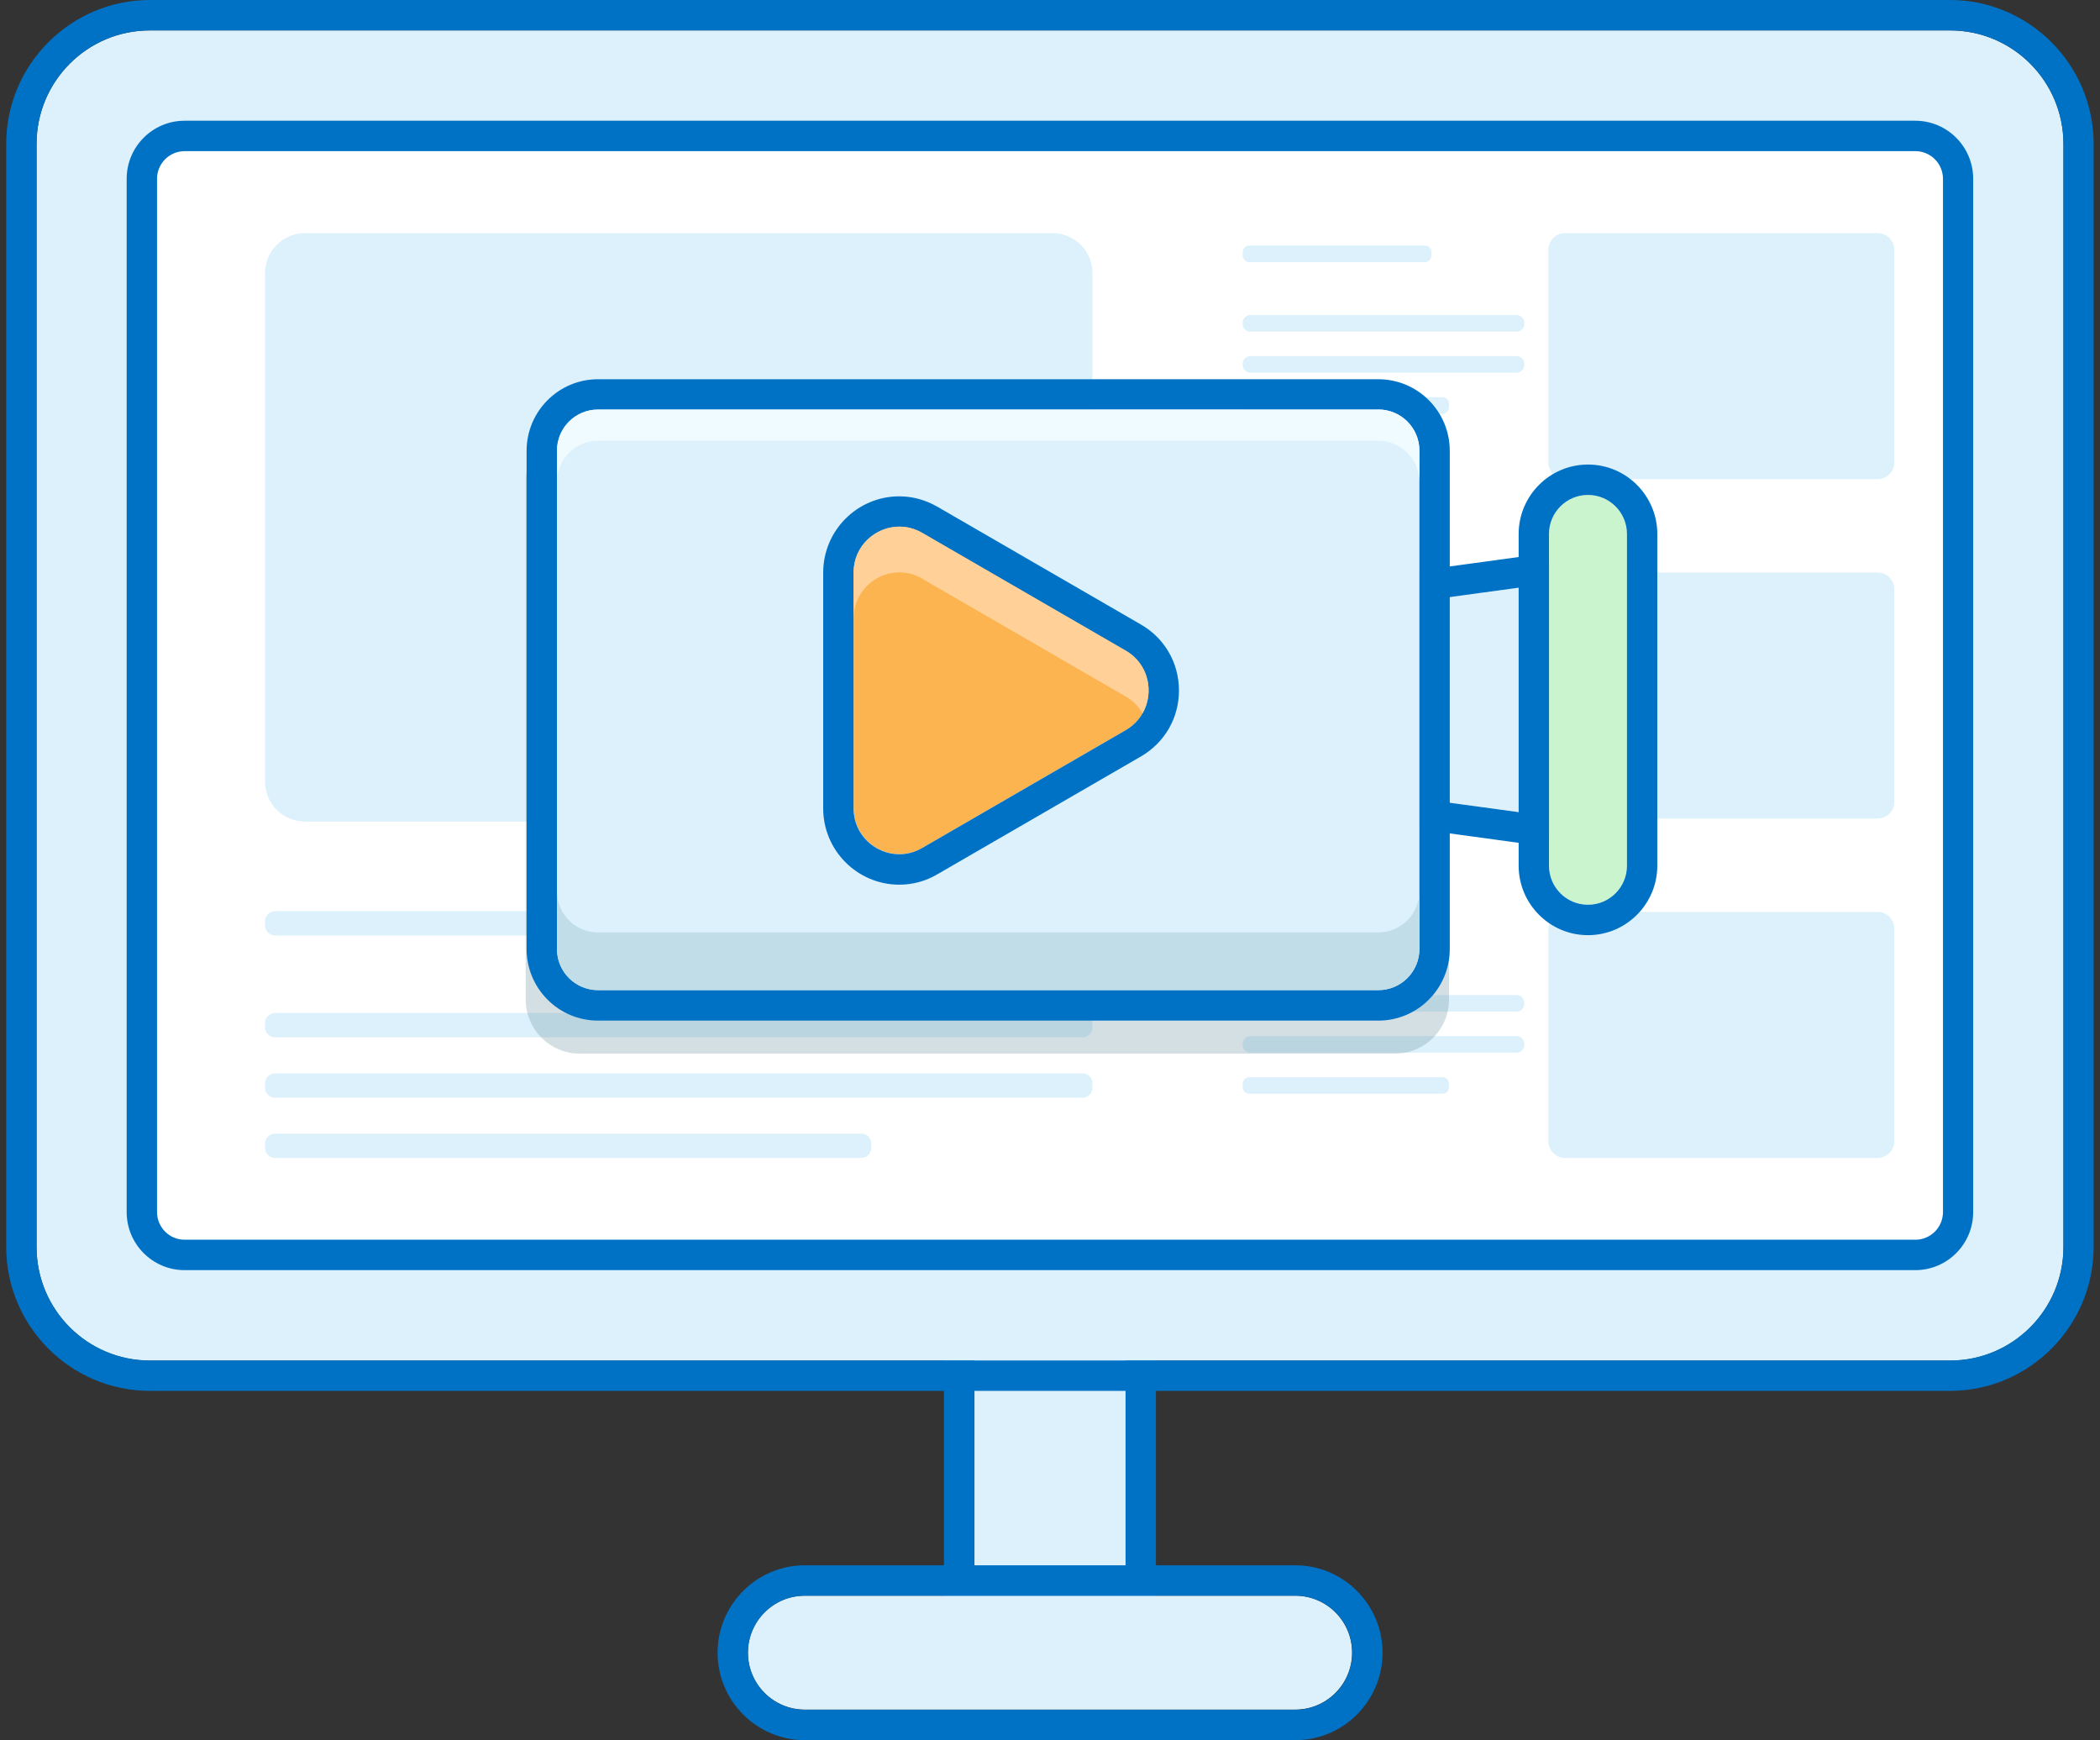 <svg width="169" height="140" viewBox="0 0 169 140" fill="none" xmlns="http://www.w3.org/2000/svg">
<rect x="0" y="0" width="169" height="140" fill="#333333" stroke="none"/>
<g clip-path="url(#clip0_1_458)">
<path d="M90.593 105.229H78.42V128.389H90.593V105.229Z" fill="#DCF1FB"/>
<path d="M90.58 105.229V128.389H78.408V105.229H90.58ZM90.58 102.782H78.408C77.064 102.782 75.966 103.884 75.966 105.229V128.389C75.966 129.735 77.064 130.836 78.408 130.836H90.58C91.923 130.836 93.022 129.735 93.022 128.389V105.229C93.022 103.884 91.923 102.782 90.58 102.782Z" fill="#0072C6"/>
<path d="M156.938 2.447H12.062C7.025 2.447 2.942 6.539 2.942 11.586V100.336C2.942 105.383 7.025 109.475 12.062 109.475H156.938C161.975 109.475 166.058 105.383 166.058 100.336V11.586C166.058 6.539 161.975 2.447 156.938 2.447Z" fill="#DCF1FB"/>
<path d="M156.938 2.447C161.98 2.447 166.058 6.545 166.058 11.586V100.323C166.058 105.376 161.968 109.463 156.938 109.463H12.062C7.02 109.463 2.942 105.364 2.942 100.323V11.586C2.942 6.533 7.032 2.447 12.062 2.447H156.926M156.926 0H12.062C5.689 0 0.5 5.2 0.5 11.586V100.323C0.5 106.71 5.689 111.909 12.062 111.909H156.926C163.299 111.909 168.488 106.71 168.488 100.323V11.586C168.488 5.2 163.299 0 156.926 0Z" fill="#0072C6"/>
<path d="M156.364 97.534V14.388C156.364 13.158 155.369 12.161 154.142 12.161L14.858 12.161C13.631 12.161 12.636 13.158 12.636 14.388V97.534C12.636 98.764 13.631 99.76 14.858 99.76L154.142 99.76C155.369 99.76 156.364 98.764 156.364 97.534Z" fill="white"/>
<path d="M154.142 12.161C155.375 12.161 156.364 13.164 156.364 14.388V97.522C156.364 98.757 155.363 99.748 154.142 99.748H14.858C13.625 99.748 12.636 98.745 12.636 97.522V14.388C12.636 13.152 13.637 12.161 14.858 12.161H154.13M154.13 9.714H14.858C12.282 9.714 10.194 11.806 10.194 14.388V97.522C10.194 100.103 12.282 102.195 14.858 102.195H154.13C156.706 102.195 158.794 100.103 158.794 97.522V14.388C158.794 11.806 156.706 9.714 154.13 9.714Z" fill="#0072C6"/>
<path d="M104.23 128.389H64.77C62.241 128.389 60.191 130.441 60.191 132.971C60.191 135.502 62.241 137.553 64.77 137.553H104.23C106.759 137.553 108.809 135.502 108.809 132.971C108.809 130.441 106.759 128.389 104.23 128.389Z" fill="#DCF1FB"/>
<path d="M104.242 128.389C106.77 128.389 108.821 130.445 108.821 132.977C108.821 135.51 106.77 137.565 104.242 137.565H64.77C62.242 137.565 60.191 135.51 60.191 132.977C60.191 130.445 62.242 128.389 64.77 128.389H104.242ZM104.242 125.943H64.77C60.899 125.943 57.749 129.099 57.749 132.977C57.749 136.856 60.899 140.012 64.77 140.012H104.242C108.113 140.012 111.263 136.856 111.263 132.977C111.263 129.099 108.113 125.943 104.242 125.943Z" fill="#0072C6"/>
<path d="M84.707 18.756H24.54C22.767 18.756 21.329 20.196 21.329 21.973V62.886C21.329 64.663 22.767 66.103 24.54 66.103H84.707C86.481 66.103 87.919 64.663 87.919 62.886V21.973C87.919 20.196 86.481 18.756 84.707 18.756Z" fill="#DCF1FB"/>
<path d="M151.102 18.756H125.951C125.209 18.756 124.608 19.358 124.608 20.101V37.205C124.608 37.949 125.209 38.551 125.951 38.551H151.102C151.843 38.551 152.445 37.949 152.445 37.205V20.101C152.445 19.358 151.843 18.756 151.102 18.756Z" fill="#DCF1FB"/>
<path d="M151.102 46.063H125.951C125.209 46.063 124.608 46.666 124.608 47.409V64.513C124.608 65.256 125.209 65.859 125.951 65.859H151.102C151.843 65.859 152.445 65.256 152.445 64.513V47.409C152.445 46.666 151.843 46.063 151.102 46.063Z" fill="#DCF1FB"/>
<path d="M151.102 73.371H125.951C125.209 73.371 124.608 73.973 124.608 74.716V91.82C124.608 92.564 125.209 93.166 125.951 93.166H151.102C151.843 93.166 152.445 92.564 152.445 91.82V74.716C152.445 73.973 151.843 73.371 151.102 73.371Z" fill="#DCF1FB"/>
<path d="M114.669 19.759H100.543C100.246 19.759 100.006 20 100.006 20.297V20.554C100.006 20.851 100.246 21.092 100.543 21.092H114.669C114.966 21.092 115.206 20.851 115.206 20.554V20.297C115.206 20 114.966 19.759 114.669 19.759Z" fill="#DCF1FB"/>
<path d="M122.056 25.35H100.616C100.279 25.35 100.006 25.624 100.006 25.962V26.072C100.006 26.41 100.279 26.683 100.616 26.683H122.056C122.393 26.683 122.666 26.41 122.666 26.072V25.962C122.666 25.624 122.393 25.35 122.056 25.35Z" fill="#DCF1FB"/>
<path d="M122.056 28.653H100.616C100.279 28.653 100.006 28.927 100.006 29.265V29.375C100.006 29.713 100.279 29.987 100.616 29.987H122.056C122.393 29.987 122.666 29.713 122.666 29.375V29.265C122.666 28.927 122.393 28.653 122.056 28.653Z" fill="#DCF1FB"/>
<path d="M116.085 31.957H100.531C100.241 31.957 100.006 32.192 100.006 32.483V32.764C100.006 33.055 100.241 33.29 100.531 33.29H116.085C116.375 33.29 116.61 33.055 116.61 32.764V32.483C116.61 32.192 116.375 31.957 116.085 31.957Z" fill="#DCF1FB"/>
<path d="M114.669 46.724H100.543C100.246 46.724 100.006 46.965 100.006 47.262V47.519C100.006 47.816 100.246 48.057 100.543 48.057H114.669C114.966 48.057 115.206 47.816 115.206 47.519V47.262C115.206 46.965 114.966 46.724 114.669 46.724Z" fill="#DCF1FB"/>
<path d="M122.056 52.315H100.616C100.279 52.315 100.006 52.589 100.006 52.927V53.037C100.006 53.375 100.279 53.648 100.616 53.648H122.056C122.393 53.648 122.666 53.375 122.666 53.037V52.927C122.666 52.589 122.393 52.315 122.056 52.315Z" fill="#DCF1FB"/>
<path d="M122.056 55.606H100.616C100.279 55.606 100.006 55.88 100.006 56.218V56.328C100.006 56.666 100.279 56.94 100.616 56.94H122.056C122.393 56.94 122.666 56.666 122.666 56.328V56.218C122.666 55.88 122.393 55.606 122.056 55.606Z" fill="#DCF1FB"/>
<path d="M116.085 58.909H100.531C100.241 58.909 100.006 59.145 100.006 59.435V59.717C100.006 60.007 100.241 60.243 100.531 60.243H116.085C116.375 60.243 116.61 60.007 116.61 59.717V59.435C116.61 59.145 116.375 58.909 116.085 58.909Z" fill="#DCF1FB"/>
<path d="M65.197 73.309H22.135C21.69 73.309 21.329 73.671 21.329 74.117V74.46C21.329 74.906 21.69 75.267 22.135 75.267H65.197C65.642 75.267 66.003 74.906 66.003 74.46V74.117C66.003 73.671 65.642 73.309 65.197 73.309Z" fill="#DCF1FB"/>
<path d="M87.113 81.507H22.135C21.69 81.507 21.329 81.868 21.329 82.314V82.657C21.329 83.103 21.69 83.464 22.135 83.464H87.113C87.558 83.464 87.919 83.103 87.919 82.657V82.314C87.919 81.868 87.558 81.507 87.113 81.507Z" fill="#DCF1FB"/>
<path d="M87.113 86.364H22.135C21.69 86.364 21.329 86.725 21.329 87.171V87.514C21.329 87.96 21.69 88.321 22.135 88.321H87.113C87.558 88.321 87.919 87.96 87.919 87.514V87.171C87.919 86.725 87.558 86.364 87.113 86.364Z" fill="#DCF1FB"/>
<path d="M69.312 91.209H22.135C21.69 91.209 21.329 91.57 21.329 92.016V92.359C21.329 92.805 21.69 93.166 22.135 93.166H69.312C69.757 93.166 70.117 92.805 70.117 92.359V92.016C70.117 91.57 69.757 91.209 69.312 91.209Z" fill="#DCF1FB"/>
<path d="M114.669 74.484H100.543C100.246 74.484 100.006 74.725 100.006 75.022V75.279C100.006 75.576 100.246 75.817 100.543 75.817H114.669C114.966 75.817 115.206 75.576 115.206 75.279V75.022C115.206 74.725 114.966 74.484 114.669 74.484Z" fill="#DCF1FB"/>
<path d="M122.056 80.063H100.616C100.279 80.063 100.006 80.337 100.006 80.675V80.785C100.006 81.123 100.279 81.397 100.616 81.397H122.056C122.393 81.397 122.666 81.123 122.666 80.785V80.675C122.666 80.337 122.393 80.063 122.056 80.063Z" fill="#DCF1FB"/>
<path d="M122.056 83.366H100.616C100.279 83.366 100.006 83.64 100.006 83.978V84.088C100.006 84.426 100.279 84.7 100.616 84.7H122.056C122.393 84.7 122.666 84.426 122.666 84.088V83.978C122.666 83.64 122.393 83.366 122.056 83.366Z" fill="#DCF1FB"/>
<path d="M116.085 86.67H100.531C100.241 86.67 100.006 86.905 100.006 87.196V87.477C100.006 87.768 100.241 88.003 100.531 88.003H116.085C116.375 88.003 116.61 87.768 116.61 87.477V87.196C116.61 86.905 116.375 86.67 116.085 86.67Z" fill="#DCF1FB"/>
<g opacity="0.29">
<path d="M112.264 34.391H46.651C44.251 34.391 42.305 36.341 42.305 38.747V80.418C42.305 82.823 44.251 84.773 46.651 84.773H112.264C114.664 84.773 116.61 82.823 116.61 80.418V38.747C116.61 36.341 114.664 34.391 112.264 34.391Z" fill="#6C929E"/>
</g>
<path d="M123.204 65.479L114.23 64.256V48.375L123.204 47.152V65.479Z" fill="#DCF1FB"/>
<path d="M123.204 47.152V65.479L114.23 64.256V48.375L123.204 47.152ZM123.204 44.705C123.094 44.705 122.984 44.705 122.874 44.73L113.9 45.953C112.691 46.112 111.788 47.152 111.788 48.375V64.256C111.788 65.479 112.691 66.519 113.9 66.678L122.874 67.902C122.984 67.914 123.094 67.926 123.204 67.926C123.79 67.926 124.363 67.718 124.815 67.327C125.352 66.862 125.645 66.189 125.645 65.479V47.152C125.645 46.442 125.34 45.77 124.815 45.305C124.363 44.913 123.802 44.705 123.204 44.705Z" fill="#0072C6"/>
<path d="M110.933 32.948H48.129C46.301 32.948 44.82 34.432 44.82 36.263V76.356C44.82 78.187 46.301 79.671 48.129 79.671H110.933C112.76 79.671 114.242 78.187 114.242 76.356V36.263C114.242 34.432 112.76 32.948 110.933 32.948Z" fill="#DCF1FB"/>
<path d="M110.921 32.948C112.752 32.948 114.23 34.428 114.23 36.263V76.344C114.23 78.179 112.752 79.659 110.921 79.659H48.129C46.297 79.659 44.82 78.179 44.82 76.344V36.275C44.82 34.44 46.297 32.96 48.129 32.96H110.921M110.921 30.513H48.129C44.954 30.513 42.378 33.094 42.378 36.275V76.356C42.378 79.537 44.954 82.118 48.129 82.118H110.921C114.095 82.118 116.672 79.537 116.672 76.356V36.275C116.672 33.094 114.095 30.513 110.921 30.513Z" fill="#0072C6"/>
<path d="M130.932 42.968C130.932 41.231 129.527 39.823 127.794 39.823C126.061 39.823 124.656 41.231 124.656 42.968V69.651C124.656 71.388 126.061 72.796 127.794 72.796C129.527 72.796 130.932 71.388 130.932 69.651V42.968Z" fill="#C9F4CE"/>
<path d="M127.794 39.823C129.528 39.823 130.932 41.23 130.932 42.968V69.651C130.932 71.389 129.528 72.796 127.794 72.796C126.06 72.796 124.656 71.389 124.656 69.651V42.968C124.656 41.23 126.06 39.823 127.794 39.823ZM127.794 37.377C124.717 37.377 122.215 39.885 122.215 42.968V69.651C122.215 72.734 124.717 75.243 127.794 75.243C130.871 75.243 133.374 72.734 133.374 69.651V42.968C133.374 39.885 130.871 37.377 127.794 37.377Z" fill="#0072C6"/>
<path d="M110.921 75.022H48.129C46.297 75.022 44.82 73.542 44.82 71.707V76.356C44.82 78.191 46.297 79.671 48.129 79.671H110.921C112.752 79.671 114.23 78.191 114.23 76.356V71.707C114.23 73.542 112.74 75.022 110.921 75.022Z" fill="#C1DDE8"/>
<path d="M110.921 32.948H48.129C46.297 32.948 44.82 34.428 44.82 36.263V38.783C44.82 36.948 46.309 35.468 48.129 35.468H110.921C112.752 35.468 114.23 36.948 114.23 38.783V36.263C114.23 34.428 112.752 32.948 110.921 32.948Z" fill="#F0FBFF"/>
<path d="M90.605 52.352L74.22 42.87C71.766 41.451 68.701 43.225 68.701 46.063V65.027C68.701 67.865 71.766 69.639 74.22 68.22L90.605 58.738C93.059 57.319 93.059 53.771 90.605 52.352Z" fill="#FCB451"/>
<path d="M72.376 42.38C72.987 42.38 73.621 42.54 74.208 42.882L90.593 52.364C93.047 53.783 93.047 57.331 90.593 58.75L74.208 68.232C73.609 68.575 72.987 68.734 72.376 68.734C70.459 68.734 68.689 67.192 68.689 65.039V46.075C68.689 43.922 70.447 42.38 72.376 42.38ZM72.376 39.934C68.994 39.934 66.247 42.686 66.247 46.075V65.039C66.247 68.428 68.994 71.181 72.376 71.181C73.438 71.181 74.501 70.899 75.428 70.349L91.813 60.867C93.73 59.754 94.878 57.772 94.878 55.557C94.878 53.343 93.73 51.348 91.813 50.247L75.428 40.766C74.488 40.227 73.438 39.934 72.376 39.934Z" fill="#0072C6"/>
<path d="M74.22 46.565L90.605 56.047C91.203 56.389 91.642 56.866 91.948 57.392C92.9 55.728 92.46 53.428 90.605 52.352L74.22 42.87C71.766 41.451 68.701 43.225 68.701 46.063V49.746C68.701 46.907 71.766 45.133 74.22 46.553V46.565Z" fill="#FFD199"/>
</g>
<defs>
<clipPath id="clip0_1_458">
<rect width="168" height="140" fill="white" transform="translate(0.5)"/>
</clipPath>
</defs>
</svg>
